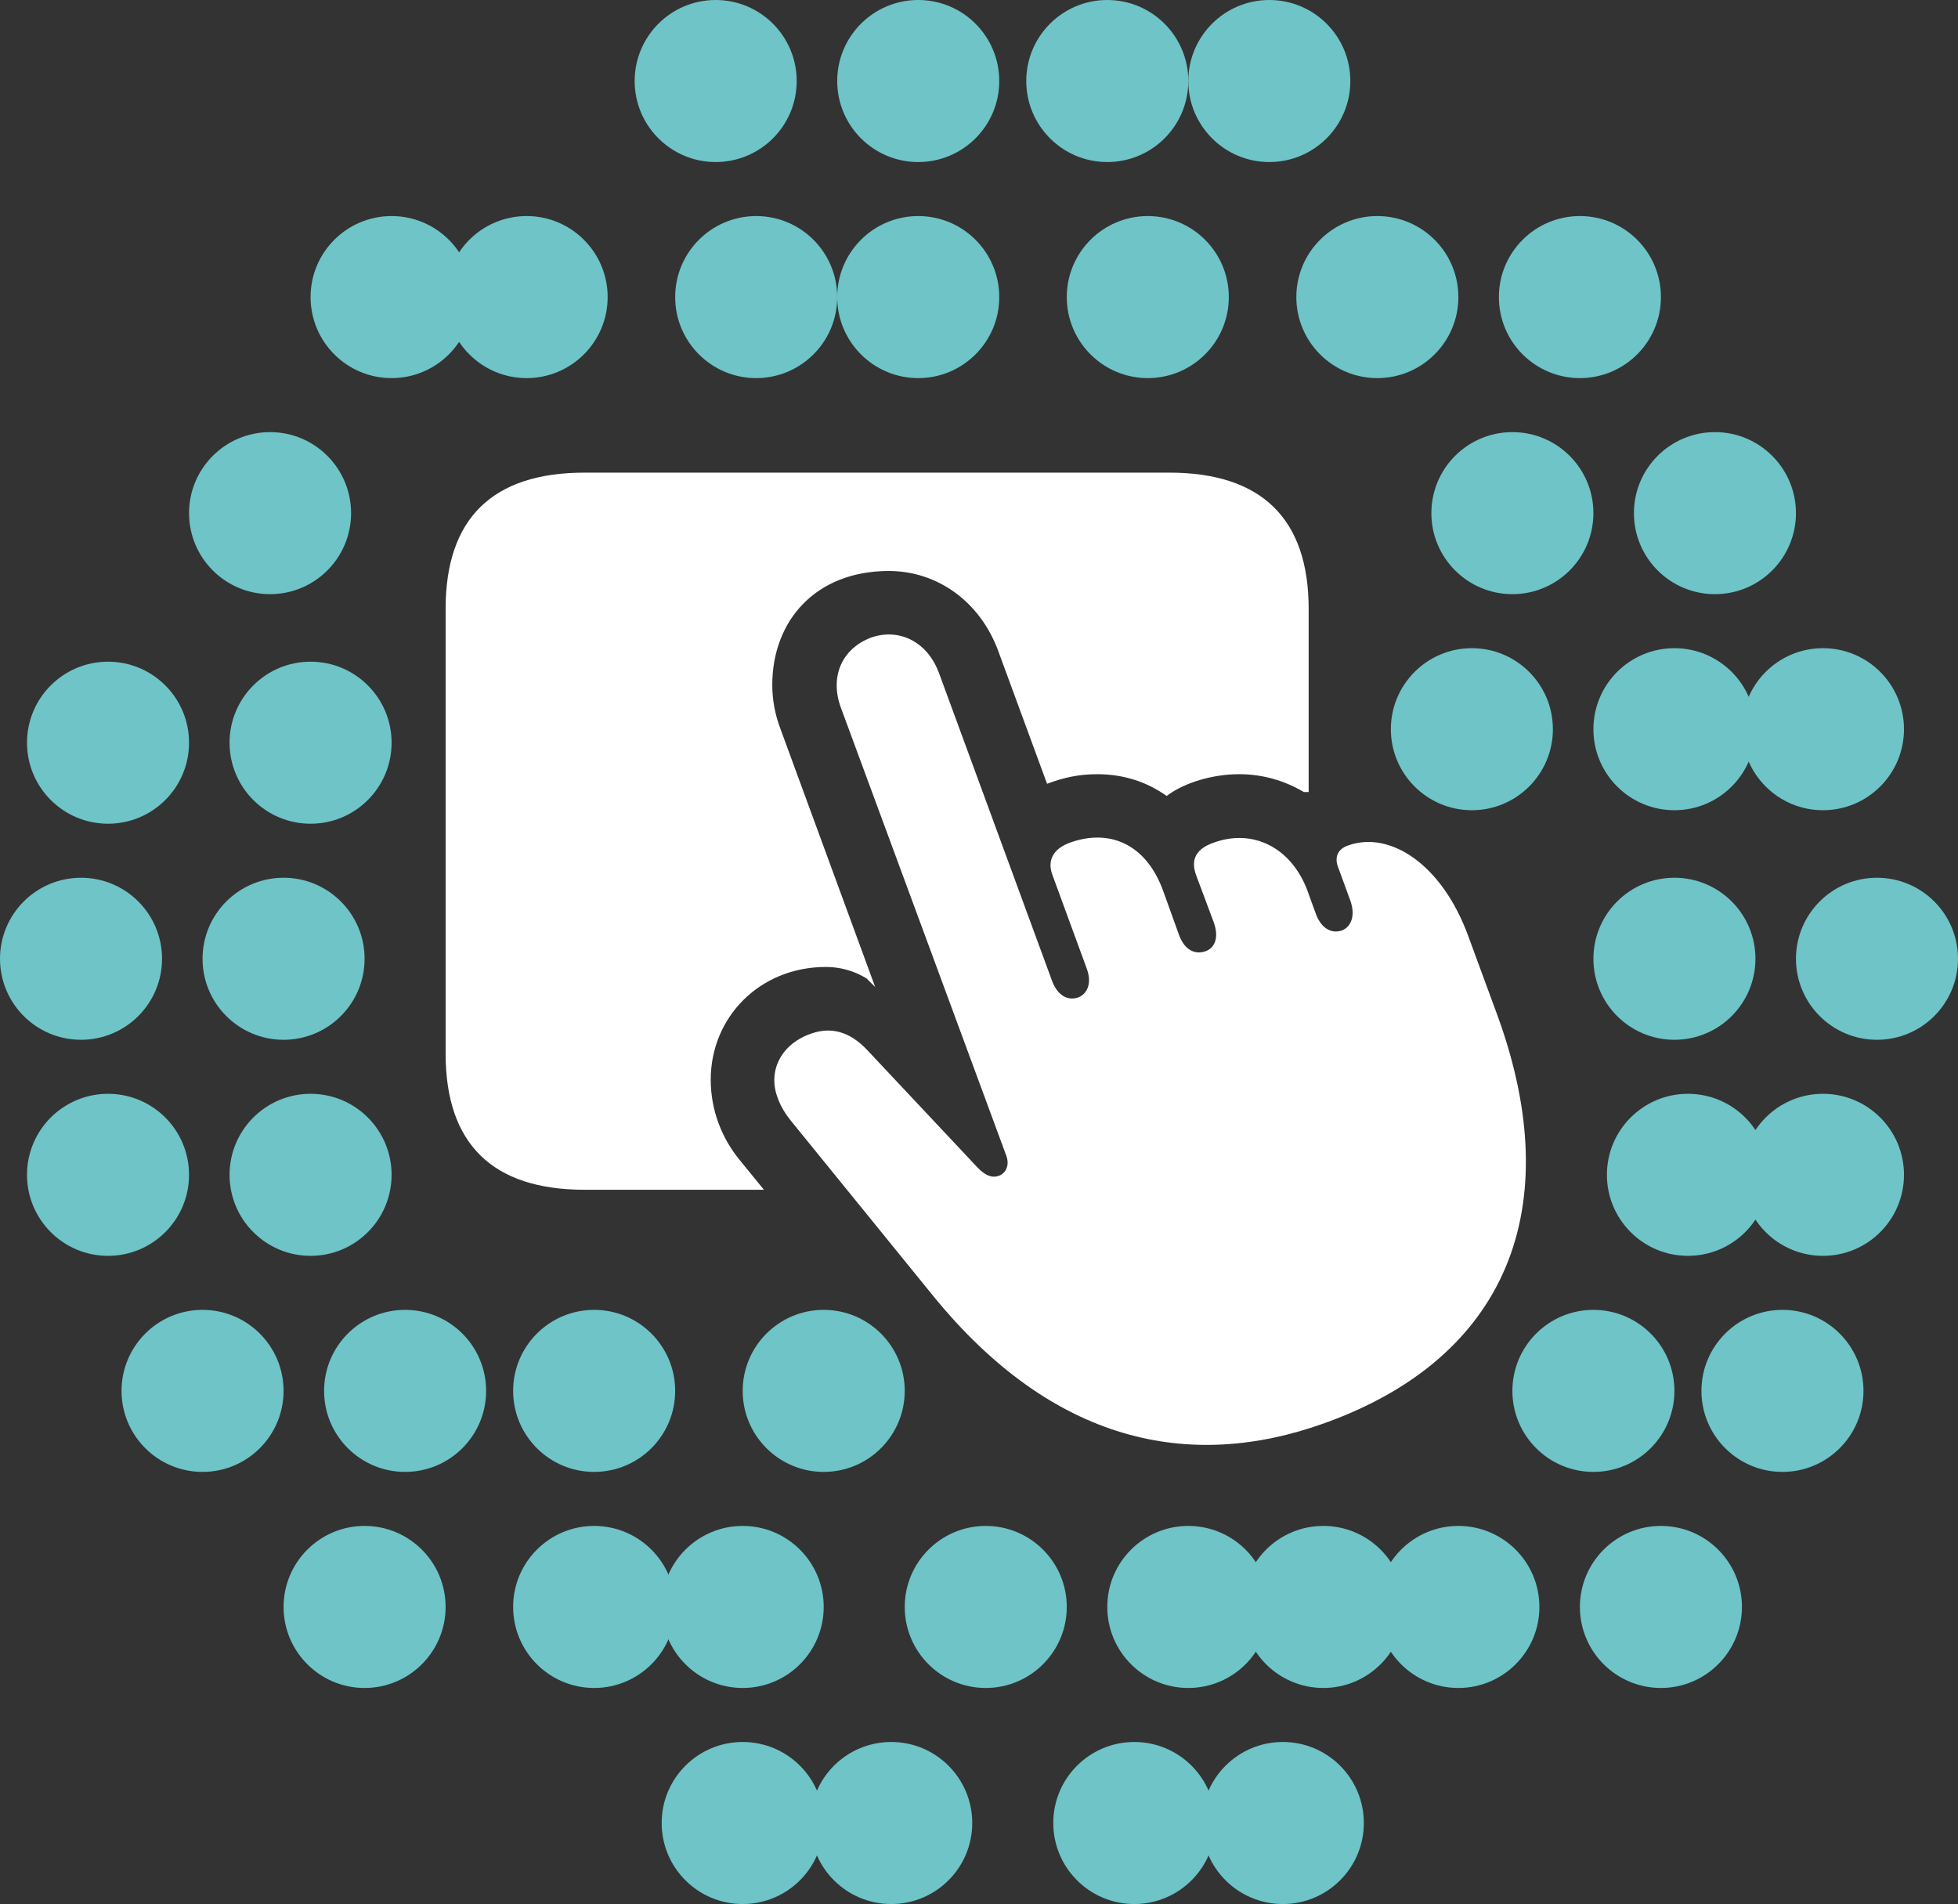 <svg width="145" height="141" viewBox="0 0 145 141" fill="none" xmlns="http://www.w3.org/2000/svg">
<rect x="0" y="0" width="145" height="141" fill="#333333" stroke="none"/>
<path d="M43.289 88.106H56.573L54.814 85.947C53.447 84.304 52.633 82.209 52.633 79.953C52.633 75.345 56.247 71.607 61.163 71.607C62.238 71.607 63.247 71.897 64.159 72.445L64.81 73.09L57.81 54.013C57.387 52.917 57.191 51.789 57.191 50.726C57.191 45.956 60.414 42.283 65.819 42.283C69.433 42.283 72.592 44.571 73.927 48.212L77.54 58.041C78.745 57.589 79.885 57.332 81.252 57.332C83.173 57.332 84.899 57.88 86.397 58.943C87.764 57.912 89.88 57.332 91.769 57.332C93.462 57.332 95.09 57.783 96.555 58.653H96.913V45.086C96.913 38.416 93.429 35 86.592 35H43.289C36.484 35 33 38.384 33 45.086V78.02C33 84.722 36.484 88.106 43.289 88.106ZM98.118 105.379C111.564 100.545 116.09 89.492 110.913 75.249L108.732 69.319C106.778 63.97 102.904 61.489 99.811 62.617C99.094 62.874 98.834 63.422 99.062 64.131L100.006 66.709C100.397 67.837 100.039 68.642 99.388 68.9C98.639 69.158 97.857 68.804 97.434 67.644L96.815 65.936C95.611 62.745 92.778 61.36 89.913 62.391C88.578 62.842 88.155 63.648 88.578 64.808L89.88 68.288C90.304 69.448 89.945 70.222 89.262 70.447C88.513 70.705 87.731 70.383 87.308 69.222L86.136 65.968C84.834 62.391 82.066 61.392 79.266 62.391C77.996 62.842 77.54 63.712 77.931 64.775L80.471 71.704C80.894 72.832 80.503 73.605 79.852 73.863C79.103 74.121 78.322 73.766 77.899 72.606L69.531 49.823C68.652 47.471 66.536 46.504 64.517 47.213C62.368 48.019 61.424 50.081 62.27 52.401L74.513 85.56C74.806 86.334 74.447 86.914 73.959 87.075C73.503 87.236 73.015 87.107 72.396 86.463L64.224 77.762C62.954 76.409 61.554 75.99 59.991 76.57C57.777 77.375 56.866 79.373 57.582 81.275C57.81 81.951 58.2 82.531 58.559 82.982L69.108 95.969C77.931 106.796 88.024 109.02 98.118 105.379Z" fill="white"/>
<circle cx="53" cy="6" r="6" fill="#6EC4C7"/>
<circle cx="68" cy="6" r="6" fill="#6EC4C7"/>
<circle cx="82" cy="6" r="6" fill="#6EC4C7"/>
<circle cx="94" cy="6" r="6" fill="#6EC4C7"/>
<circle cx="117" cy="22" r="6" fill="#6EC4C7"/>
<circle cx="102" cy="22" r="6" fill="#6EC4C7"/>
<circle cx="85" cy="22" r="6" fill="#6EC4C7"/>
<circle cx="68" cy="22" r="6" fill="#6EC4C7"/>
<circle cx="56" cy="22" r="6" fill="#6EC4C7"/>
<circle cx="39" cy="22" r="6" fill="#6EC4C7"/>
<circle cx="29" cy="22" r="6" fill="#6EC4C7"/>
<circle cx="20" cy="38" r="6" fill="#6EC4C7"/>
<circle cx="112" cy="38" r="6" fill="#6EC4C7"/>
<circle cx="127" cy="38" r="6" fill="#6EC4C7"/>
<circle cx="135" cy="54" r="6" fill="#6EC4C7"/>
<circle cx="124" cy="54" r="6" fill="#6EC4C7"/>
<circle cx="124" cy="71" r="6" fill="#6EC4C7"/>
<circle cx="139" cy="71" r="6" fill="#6EC4C7"/>
<circle cx="135" cy="87" r="6" fill="#6EC4C7"/>
<circle cx="125" cy="87" r="6" fill="#6EC4C7"/>
<circle cx="118" cy="103" r="6" fill="#6EC4C7"/>
<circle cx="132" cy="103" r="6" fill="#6EC4C7"/>
<circle cx="23" cy="55" r="6" fill="#6EC4C7"/>
<circle cx="8" cy="55" r="6" fill="#6EC4C7"/>
<circle cx="6" cy="71" r="6" fill="#6EC4C7"/>
<circle cx="21" cy="71" r="6" fill="#6EC4C7"/>
<circle cx="23" cy="87" r="6" fill="#6EC4C7"/>
<circle cx="8" cy="87" r="6" fill="#6EC4C7"/>
<circle cx="15" cy="103" r="6" fill="#6EC4C7"/>
<circle cx="30" cy="103" r="6" fill="#6EC4C7"/>
<circle cx="27" cy="119" r="6" fill="#6EC4C7"/>
<circle cx="44" cy="119" r="6" fill="#6EC4C7"/>
<circle cx="55" cy="119" r="6" fill="#6EC4C7"/>
<circle cx="73" cy="119" r="6" fill="#6EC4C7"/>
<circle cx="66" cy="135" r="6" fill="#6EC4C7"/>
<circle cx="55" cy="135" r="6" fill="#6EC4C7"/>
<circle cx="84" cy="135" r="6" fill="#6EC4C7"/>
<circle cx="95" cy="135" r="6" fill="#6EC4C7"/>
<circle cx="88" cy="119" r="6" fill="#6EC4C7"/>
<circle cx="98" cy="119" r="6" fill="#6EC4C7"/>
<circle cx="108" cy="119" r="6" fill="#6EC4C7"/>
<circle cx="123" cy="119" r="6" fill="#6EC4C7"/>
<circle cx="61" cy="103" r="6" fill="#6EC4C7"/>
<circle cx="44" cy="103" r="6" fill="#6EC4C7"/>
<circle cx="109" cy="54" r="6" fill="#6EC4C7"/>
</svg>
